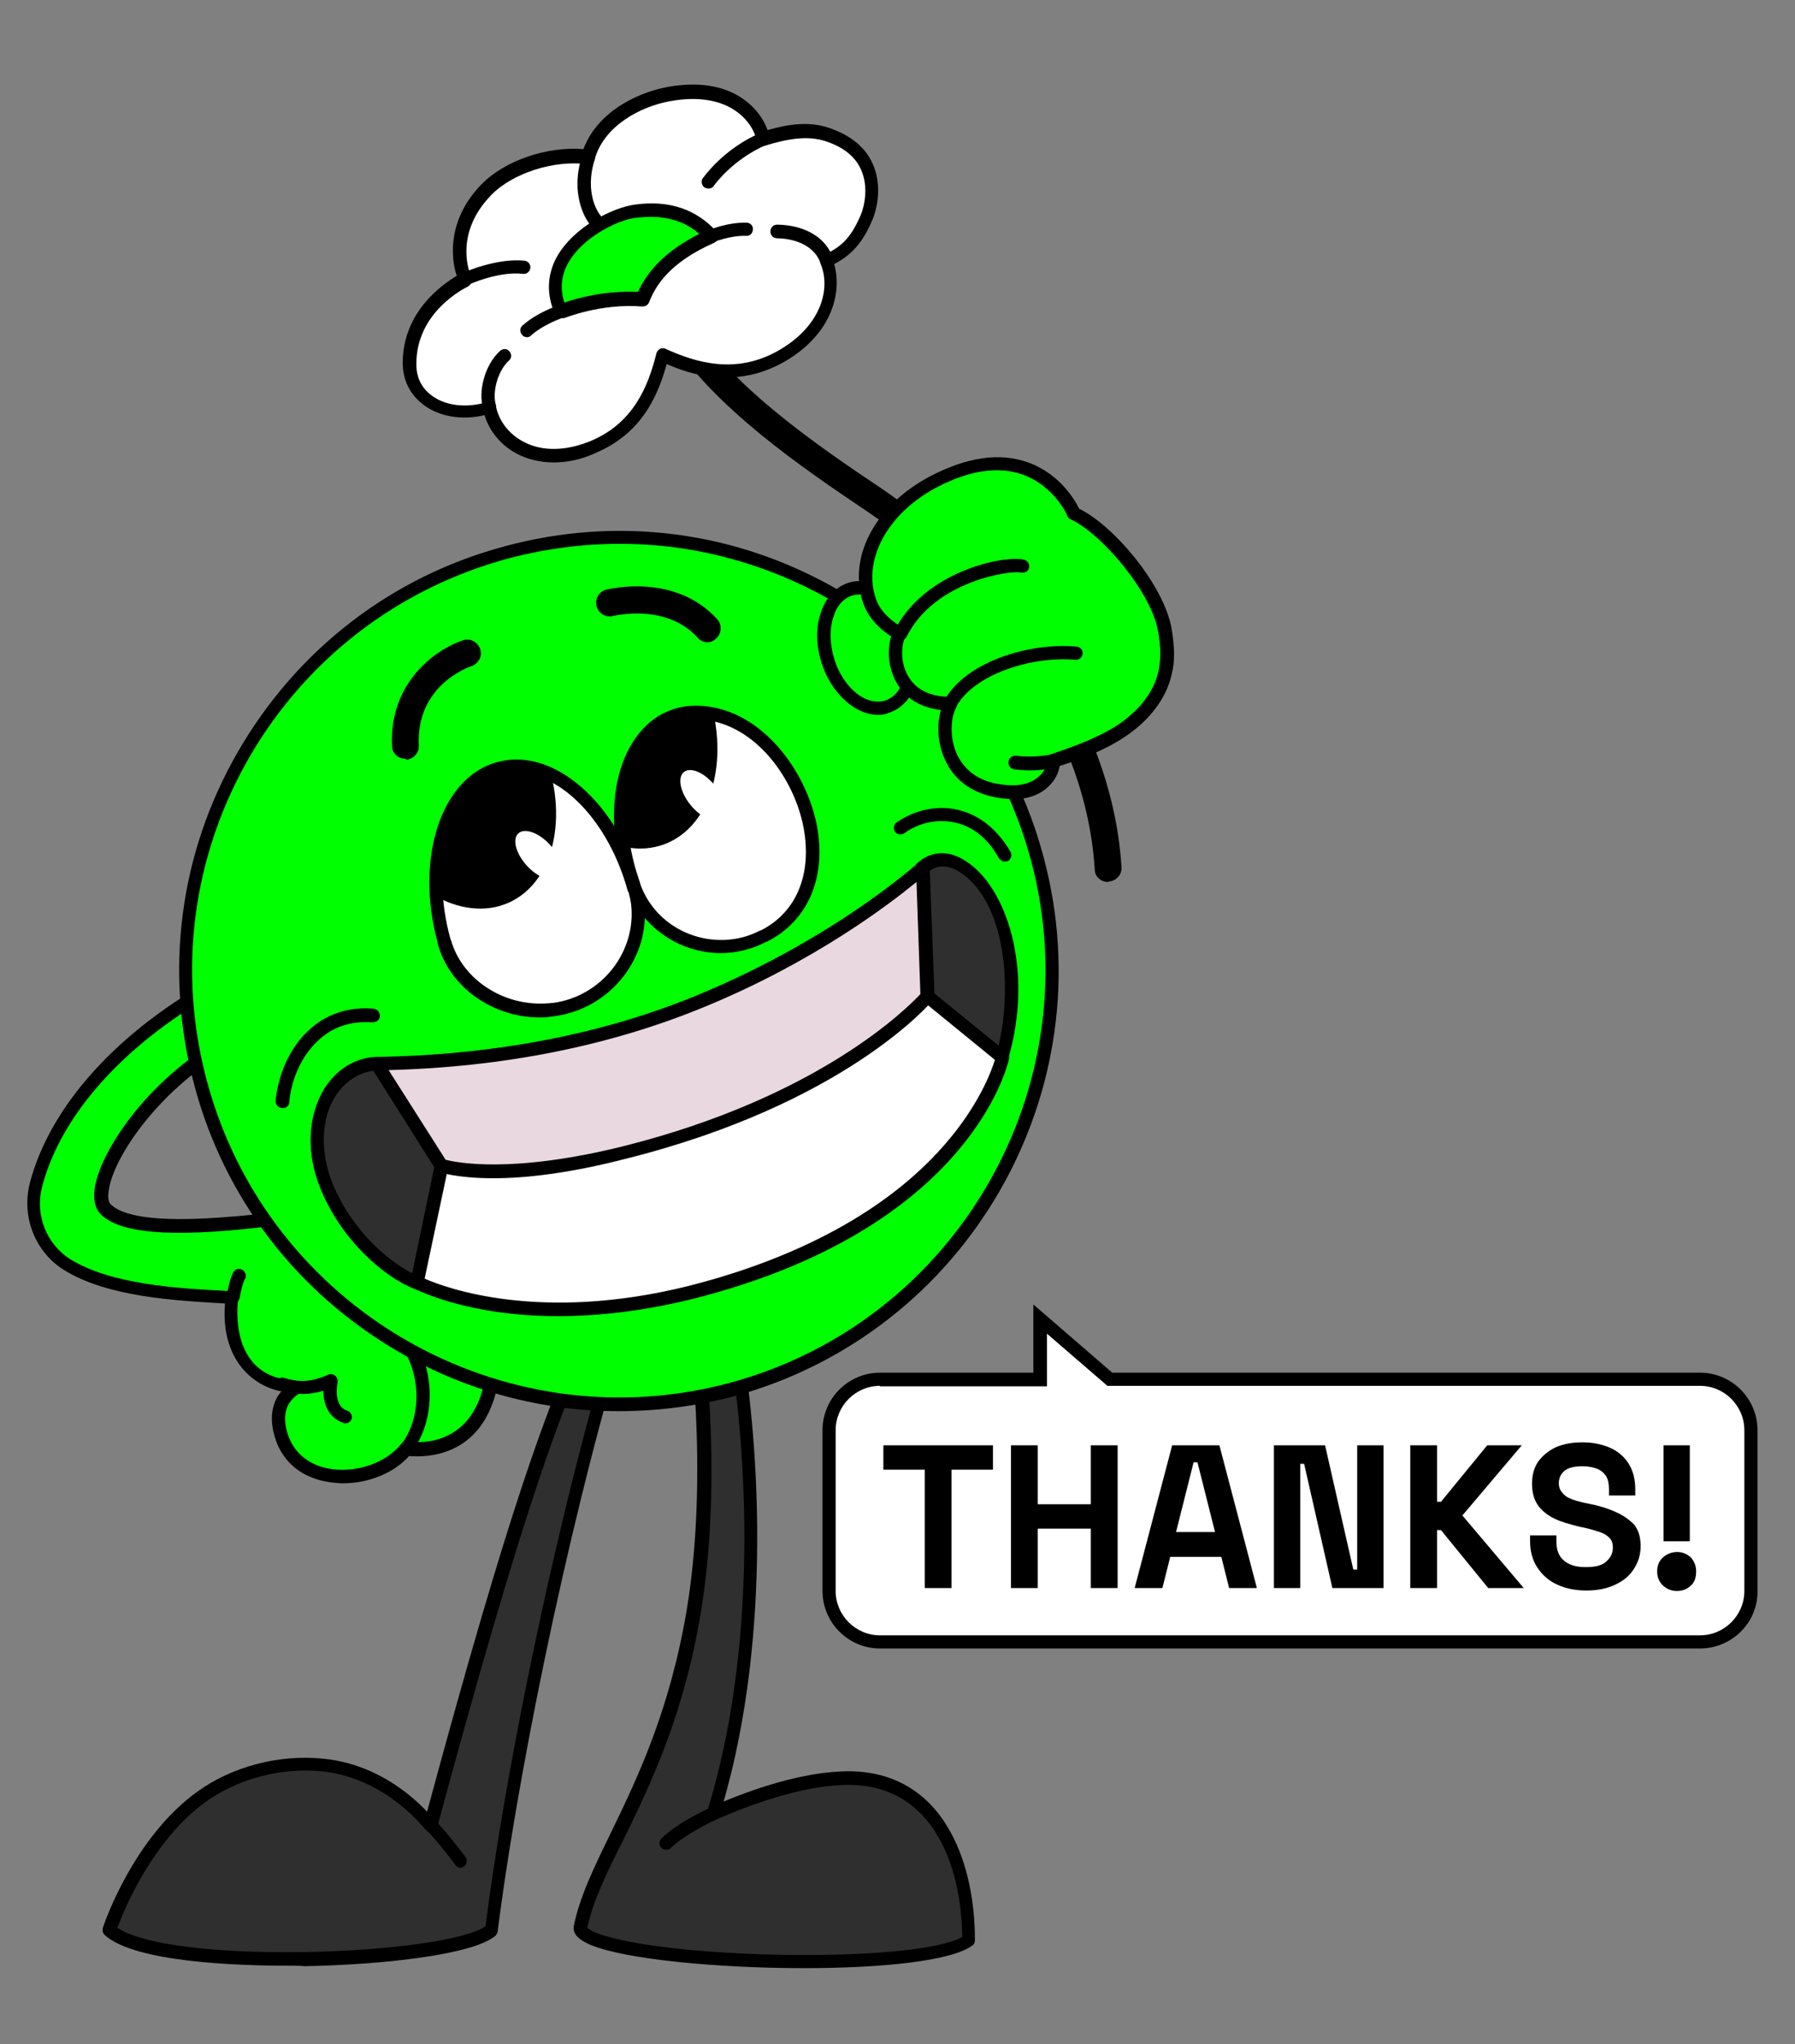 <?xml version="1.0" encoding="UTF-8"?> <svg xmlns="http://www.w3.org/2000/svg" xmlns:xlink="http://www.w3.org/1999/xlink" version="1.1" id="Слой_1" x="0px" y="0px" viewBox="0 0 368.6 419.5" style="enable-background:new 0 0 368.6 419.5;" xml:space="preserve"><rect x="0" y="0" width="368.6" height="419.5" fill="#808080" stroke="none"/> <style type="text/css"> .st0{fill:#2F2F2F;} .st1{fill:#00FF00;} .st2{fill:#FFFFFF;} .st3{fill:#E9D8E0;} .st4{clip-path:url(#SVGID_00000024690827342235075900000016448009573909720722_);} .st5{clip-path:url(#SVGID_00000062190178777093226800000009589488396211314327_);} </style> <g> <g> <g> <g> <path class="st0" d="M22.5,396c0,0,5.9-17.9,18.9-27.4c7-5.1,16.4-7.3,24.8-6.5c14.1,1.3,22.3,12.4,22.3,12.4 c20.3-75.2,26.3-86.3,33.3-103.9l5.6,2.3c-13.2,44.4-22.9,95.7-26.4,123.1C93.5,402.8,32.3,405.1,22.5,396z"></path> <path d="M59.1,403.4c-10.3,0-31.5-0.7-37.6-6.3c-0.4-0.4-0.5-0.9-0.4-1.4c0.2-0.7,6.2-18.5,19.4-28c7-5.1,16.7-7.7,25.7-6.8 c10.9,1,18.3,7.5,21.5,10.9c17.4-64.4,24.2-80.9,30.2-95.5c0.8-2,1.6-3.9,2.4-6c0.1-0.3,0.4-0.6,0.7-0.8s0.7-0.1,1.1,0l5.6,2.3 c0.7,0.3,1,1,0.8,1.7c-13,43.7-22.7,94.3-26.3,122.8c0,0.3-0.2,0.6-0.4,0.9c-4.4,3.9-22.9,6-39.3,6.3 C61.7,403.4,60.5,403.4,59.1,403.4z M24.1,395.6c4.9,3.4,19.7,5.3,38.5,5c17.5-0.3,33.2-2.5,37.1-5.3 c3.6-28.5,13.2-78.2,26-121.5l-3.2-1.3c-0.6,1.6-1.3,3.2-1.9,4.7c-6,14.7-12.9,31.4-30.8,97.7c-0.1,0.5-0.6,0.9-1.1,1 c-0.5,0.1-1-0.1-1.4-0.5c-0.1-0.1-8.1-10.6-21.3-11.9c-8.4-0.8-17.3,1.6-23.8,6.3C31.3,377.7,25.5,391.9,24.1,395.6z"></path> </g> <g> <path d="M94.6,383.3c-0.4,0-0.8-0.2-1.1-0.6c0,0-3.4-4.6-6-7.2c-0.5-0.5-0.5-1.4,0-1.9c0.5-0.5,1.4-0.5,1.9,0 c2.7,2.8,6.1,7.4,6.2,7.5c0.4,0.6,0.3,1.5-0.3,1.9C95.1,383.2,94.8,383.3,94.6,383.3z"></path> </g> </g> <g> <g> <path class="st0" d="M198.9,398.3c0-16.3-6.7-33.1-24.3-33.4c-12.6-0.2-28.1,7.3-28.1,7.3c11-35.4,8.4-77.6,3.5-103l-7.4,1 c0,0,4.8,31.2-0.1,60.5c-5.7,34-20.1,49.7-23.2,64.9C120.3,402.8,188.6,405.5,198.9,398.3z"></path> <path d="M165.1,403.9c-17.7,0-36.8-1.8-43.9-4.8c-1.3-0.6-3.2-1.5-3.4-3.2c0-0.2,0-0.3,0-0.5c1.2-6.1,4.2-12.2,7.6-19.2 c5.4-11.1,12.1-25,15.6-45.7c4.8-28.8,0.2-59.8,0.1-60.1c-0.1-0.4,0-0.7,0.3-1c0.2-0.3,0.6-0.5,0.9-0.5l7.4-1 c0.7-0.1,1.4,0.4,1.5,1.1c5.2,26.8,7.1,66.9-2.6,100.7c5.1-2.1,16.2-6.3,26-6.2c8.6,0.1,15.5,4,19.9,11.3 c3.7,6,5.7,14.3,5.7,23.4c0,0.4-0.2,0.9-0.6,1.1C195.2,402.5,180.7,403.9,165.1,403.9z M120.6,395.6c0.2,0.2,1.1,1,4.1,1.8 c16.1,4.7,63.3,5.4,72.9,0.1c-0.2-15.1-6.3-31-23-31.2c-0.1,0-0.3,0-0.4,0c-12.1,0-26.9,7.1-27.1,7.1c-0.5,0.2-1.1,0.2-1.5-0.2 c-0.4-0.4-0.6-0.9-0.4-1.4c10.4-33.4,8.7-73.8,3.7-101l-4.7,0.6c0.8,6.4,4,33.8-0.3,59.6c-3.5,21.1-10.3,35.1-15.8,46.4 C124.7,384.1,121.8,390,120.6,395.6z M198.9,398.3L198.9,398.3L198.9,398.3z"></path> </g> <g> <path d="M136.8,379.6c-0.4,0-0.7-0.1-1-0.4c-0.5-0.5-0.5-1.4,0-1.9c3.2-3.2,9.7-6.2,10-6.3c0.7-0.3,1.5,0,1.8,0.7 c0.3,0.7,0,1.5-0.7,1.8c-0.1,0-6.4,3-9.2,5.8C137.5,379.5,137.2,379.6,136.8,379.6z"></path> </g> </g> <g> <g> <path class="st1" d="M100.9,283.8c-3.3,16.1-17.4,13.4-17.4,13.4c-6,7.5-21.1,8.4-25.3-1.2c-0.9-2-1.6-5.1-0.5-7.8 c1-2.3,3-3.4,3-3.4c0,0,0,0-0.1,0c-0.3-0.1-1.7-0.3-2.7-0.6c-4.3-0.9-11.8-5.4-10.2-18c-10.2-0.6-24.8-1.1-33.9-6.8 c-5.5-3.4-7.9-10.2-6.4-16.2c3.4-13.2,14.8-29.1,37.8-41.7l2.5,11.7c-19.3,10.4-30.5,30.8-25.7,35c1.8,1.6,6.3,4.3,25.3,2.7 c10.9-0.9,16.6-2.2,22.8-2.4c4.1-0.2,8.4,0,14.6,1.1c9.1,1.5,15.1,5.8,18.8,10.1c0.3,0.4,0.7,0.8,1,1.2 C107.2,264.4,113.6,281,100.9,283.8z"></path> <path d="M70.4,304.4c-0.8,0-1.7-0.1-2.5-0.2c-5.2-0.7-9-3.4-10.9-7.7c-0.6-1.5-2-5.3-0.5-8.9c0.3-0.8,0.8-1.5,1.3-2.1 c-0.1,0-0.1,0-0.2,0c-5.9-1.2-12.3-6.7-11.4-18c-10.2-0.6-24.1-1.3-33.1-6.9c-5.9-3.7-8.7-10.9-7-17.7 c4.1-15.9,18.1-31.4,38.5-42.5c0.4-0.2,0.8-0.2,1.2,0c0.4,0.2,0.7,0.5,0.8,1l2.5,11.7c0.1,0.6-0.2,1.2-0.7,1.5 c-15.5,8.4-25.3,23-26.1,29.9c-0.2,1.4,0,2.4,0.6,2.8c3,2.7,11.2,3.5,24.3,2.4c5.4-0.4,9.5-1,13.1-1.4c3.5-0.5,6.6-0.9,9.8-1 c4.6-0.2,9.1,0.1,14.9,1.1c10.1,1.7,16.3,6.7,19.6,10.6c0.4,0.4,0.7,0.8,1,1.2c2,2.6,5.9,11.8,3.5,18.5 c-1.1,3.2-3.6,5.3-7.1,6.4c-3.3,14.1-14.8,14-18,13.7C80.9,302.3,75.7,304.4,70.4,304.4z M60.9,283.4c0.6,0.1,1,0.5,1.2,1.1 c0.1,0.6-0.1,1.2-0.7,1.5c0,0-1.6,0.9-2.4,2.7c-1.1,2.7,0.1,5.8,0.5,6.7c2,4.5,6.3,5.8,8.7,6.1c5.4,0.7,11.2-1.4,14.2-5.2 c0.3-0.4,0.8-0.6,1.3-0.5c0.5,0.1,12.9,2.2,15.8-12.3c0.1-0.5,0.5-0.9,1-1.1c3.1-0.7,5-2.3,5.9-4.8c1.9-5.3-1.3-13.5-3.1-15.9 c-0.3-0.4-0.6-0.7-0.9-1.1c-3.1-3.5-8.6-8.1-18-9.6c-5.7-0.9-10-1.2-14.4-1c-3,0.1-6.1,0.5-9.5,1c-3.6,0.5-7.7,1-13.2,1.5 c-18.8,1.6-24-1-26.4-3.1c-0.9-0.8-1.8-2.3-1.5-5.2c0.9-7.5,10.6-22.5,26.6-31.5l-1.9-8.9c-18.8,10.7-31.7,25.1-35.5,39.9 c-1.4,5.6,0.9,11.6,5.8,14.7c8.4,5.2,21.9,6,31.8,6.5l1.4,0.1c0.4,0,0.7,0.2,1,0.5c0.2,0.3,0.4,0.7,0.3,1.1 c-0.2,1.4-1.6,14.2,9.1,16.4C58.9,283,59.8,283.2,60.9,283.4C60.9,283.4,60.9,283.4,60.9,283.4z"></path> </g> <g> <path d="M83.5,298.6c-0.3,0-0.6-0.1-0.9-0.3c-0.6-0.5-0.7-1.3-0.2-1.9c2.7-3.4,3.8-8.8,2.7-13.8c-0.8-3.7-3-8.8-9.4-12.2 c-0.7-0.4-0.9-1.2-0.6-1.9c0.4-0.7,1.2-0.9,1.9-0.6c5.7,3,9.6,8,10.8,14c1.2,5.8-0.1,12.1-3.3,16.1 C84.3,298.4,83.9,298.6,83.5,298.6z"></path> </g> <g> <path d="M47.8,267.6c-0.1,0-0.1,0-0.2,0c-0.7-0.1-1.3-0.8-1.1-1.6c0.1-0.3,0.6-3.4,1.4-4.9c0.4-0.7,1.2-0.9,1.9-0.5 c0.6,0.4,0.9,1.2,0.5,1.9c-0.5,0.8-0.9,2.8-1.1,3.9C49,267.1,48.4,267.6,47.8,267.6z"></path> </g> <g> <path d="M100.9,285.2c-0.1,0-0.1,0-0.2,0c-0.8-0.1-1.3-0.8-1.2-1.5c0.5-3.9-1.4-16.5-12.1-20.8c-0.7-0.3-1-1.1-0.8-1.8 c0.3-0.7,1.1-1,1.8-0.8c12.3,5,14.4,19.1,13.8,23.8C102.2,284.7,101.6,285.2,100.9,285.2z"></path> </g> <g> <path d="M70.9,292.1c-0.1,0-0.3,0-0.4-0.1c-3.2-1.1-4.1-4.1-4.1-6.6c-2.9,0.9-5.6,0.9-8.8,0c-0.7-0.2-1.1-1-0.9-1.7 c0.2-0.7,1-1.2,1.7-0.9c2.7,0.8,5.3,1,9-0.7c0.5-0.2,1-0.1,1.4,0.2c0.4,0.3,0.6,0.9,0.5,1.4c0,0.2-1,4.8,2,5.8 c0.7,0.2,1.1,1,0.9,1.7C72,291.8,71.4,292.1,70.9,292.1z"></path> </g> </g> <g> <circle class="st1" cx="127.2" cy="199.2" r="89"></circle> <path d="M127,289.6c-15.6,0-31.1-4.1-45-12.1c-20.9-12.1-35.9-31.5-42.1-54.8s-3.1-47.6,9-68.5s31.5-35.9,54.8-42.1 c23.3-6.3,47.6-3.1,68.5,9s35.9,31.5,42.1,54.8c12.9,48.1-15.7,97.7-63.8,110.7C142.8,288.6,134.9,289.6,127,289.6z M127.3,111.6 c-7.6,0-15.3,1-22.9,3c-22.6,6.1-41.5,20.6-53.2,40.8c-11.7,20.3-14.8,43.9-8.7,66.5c12.5,46.6,60.7,74.4,107.3,61.9 c46.6-12.5,74.4-60.7,61.9-107.3c-6.1-22.6-20.6-41.5-40.8-53.2C157.4,115.6,142.5,111.6,127.3,111.6z"></path> </g> <g> <g> <path class="st0" d="M85.6,263.2c-5.7-2.3-14.4-9.6-18.5-19.8c-5-12.3,0.3-24.5,10.3-25.1c0,0,20.9,9.1,22.3,20.5 C101,250.4,85.6,263.2,85.6,263.2z"></path> <path d="M85.9,264.8l-0.8-0.3c-6.5-2.5-15.2-10.4-19.3-20.6c-3-7.3-2.6-14.9,0.8-20.5c2.5-3.9,6.2-6.3,10.6-6.5l0.3,0l0.3,0.1 c0.9,0.4,21.7,9.5,23.1,21.6c1.5,12.3-13.9,25.2-14.5,25.7L85.9,264.8z M77.1,219.7c-3.4,0.3-6.2,2.2-8.2,5.2 c-3,4.7-3.2,11.6-0.6,18c4.1,10,12.1,16.5,17,18.7c2.8-2.5,14-13.2,12.9-22.7C97.1,229.1,79.7,220.8,77.1,219.7z"></path> </g> <g> <path class="st0" d="M205.8,217c0,0-18.5-6-19.6-8.6c-0.6-1.5,3.2-30.3,3.2-30.3C198.1,170.4,213.5,191,205.8,217z"></path> <path d="M205.8,218.3c-0.1,0-0.3,0-0.4-0.1c-7.1-2.3-19.3-6.6-20.5-9.3c-0.5-1.2,0.5-11.6,3.1-31c0-0.3,0.2-0.6,0.4-0.8 c2.8-2.5,6.4-2.7,9.9-0.4c8.4,5.3,14.1,22.4,8.7,40.7c-0.1,0.4-0.3,0.7-0.7,0.8C206.3,218.3,206.1,218.3,205.8,218.3z M187.5,207.9c1.1,1.3,9.5,4.7,17.4,7.3c3-11.7,1.9-30-7.9-36.3c-1.6-1-4-1.8-6.2-0.1C189.4,189.2,187.4,205.6,187.5,207.9z M187.5,208C187.5,208,187.5,208,187.5,208C187.5,208,187.5,208,187.5,208z"></path> </g> <g> <path class="st2" d="M90.6,239.2l99.8-34.7l15.4,12.5c0,0-7.3,34-64.1,48.3c-35.6,8.9-56.1-2-56.1-2L90.6,239.2z"></path> <path d="M114.6,270.1c-18.6,0-29-5.4-29.6-5.7c-0.5-0.3-0.8-0.9-0.7-1.5l5-24c0.1-0.5,0.4-0.9,0.9-1l99.8-34.7 c0.4-0.2,0.9-0.1,1.3,0.2l15.4,12.5c0.4,0.3,0.6,0.9,0.5,1.4c-0.3,1.4-8.2,35-65.1,49.3C131.5,269.2,122.3,270.1,114.6,270.1z M87.2,262.4c4.3,1.9,23.7,9.1,54.2,1.5c15.9-4,38-12.3,52.5-28.9c7.1-8.1,9.7-15.2,10.4-17.5L190.2,206l-98.3,34.2L87.2,262.4z "></path> </g> <g> <path class="st3" d="M77.4,218.3c10.1-0.2,38-1.1,66.6-12.9s45.5-27.3,45.5-27.3l1,26.4c0,0-17.5,20.9-62,32.1 c-26.5,6.7-37.8,2.7-37.8,2.7L77.4,218.3z"></path> <path d="M101.3,241.8c-7.4,0-10.9-1.2-11.2-1.3c-0.3-0.1-0.5-0.3-0.7-0.6L76.2,219c-0.3-0.4-0.3-1,0-1.4 c0.2-0.4,0.7-0.7,1.2-0.7c24.3-0.4,46.6-4.7,66.1-12.8c28-11.6,44.9-26.9,45.1-27.1c0.4-0.4,1-0.5,1.5-0.3 c0.5,0.2,0.8,0.7,0.8,1.2l1,26.4c0,0.3-0.1,0.7-0.3,0.9c-0.7,0.9-18.3,21.3-62.7,32.5C116.6,240.9,107.6,241.8,101.3,241.8z M91.5,238c2.3,0.6,13.7,2.9,36.6-2.8c40.2-10.1,58.3-28.4,60.9-31.2l-0.8-23c-5.5,4.5-21,16.4-43.7,25.7 c-19.2,7.9-41,12.3-64.7,12.9L91.5,238z"></path> </g> </g> <g> <path d="M227.5,181c-1.4,0-2.7-1.1-2.7-2.6c-2-32.3-26.6-59.9-47.1-73.7c-12.5-8.4-31.4-21.2-40.4-35.7c-0.8-1.3-0.4-3,0.9-3.8 c1.3-0.8,3-0.4,3.8,0.9c8.4,13.5,26.7,25.9,38.8,34c21.5,14.5,47.4,43.6,49.5,77.9c0.1,1.5-1.1,2.8-2.6,2.9 C227.6,181,227.5,181,227.5,181z"></path> </g> <g> <g> <ellipse transform="matrix(0.955 -0.298 0.298 0.955 -31.541 59.248)" class="st1" cx="178.4" cy="133" rx="8.8" ry="12.6"></ellipse> <path d="M180.3,146.7c-2,0-4.1-0.8-6-2.3c-2.5-2-4.5-4.9-5.6-8.4c-1.1-3.5-1.2-7.1-0.2-10.1c1-3.2,3-5.4,5.7-6.3 c5.3-1.7,11.5,3,13.8,10.3c1.1,3.5,1.2,7.1,0.2,10.1c-1,3.2-3,5.4-5.7,6.3C181.8,146.6,181,146.7,180.3,146.7z M176.5,122 c-0.5,0-1,0.1-1.5,0.2c-1.8,0.6-3.2,2.1-3.9,4.5c-0.8,2.5-0.7,5.5,0.2,8.5l0,0c0.9,3,2.6,5.5,4.6,7.1c1.9,1.5,4,2,5.8,1.5 c1.8-0.6,3.2-2.1,3.9-4.5c0.8-2.5,0.7-5.5-0.2-8.5C183.8,125.6,180,122,176.5,122z"></path> </g> <g> <path class="st1" d="M178.6,123.5c-3.2-9.1,2.7-19,12.9-24.4c21.6-11.4,29,6.4,29,6.4c6.9,3.1,17.2,15.5,18.7,23.9 c0.5,2.9,0.7,5.9,0.1,8.8c-1.1,5-4.8,9.1-9,11.9c-4.3,2.8-9.1,4.5-14,6.2c0.1,2.6-2.6,7.3-10.7,6.2 c-12.3-1.7-12.9-13.6-10.5-17.9c-12.2-0.1-12.2-11.7-10.4-14.4C184.8,130.1,180.2,127.8,178.6,123.5z"></path> <path d="M208,164c-0.8,0-1.6-0.1-2.5-0.2c-6.7-0.9-9.9-4.6-11.3-7.6c-1.8-3.6-1.8-7.6-1-10.5c-5.3-0.6-7.9-3.4-9.2-5.8 c-1.8-3.3-1.7-7-1-9.3c-1.6-1-4.5-3.3-5.7-6.7c0,0,0,0,0,0c-3.3-9.4,2.3-20.1,13.6-26.1c7.6-4,14.4-5,20.2-2.9 c6.5,2.3,9.7,7.8,10.5,9.5c7.2,3.5,17.5,15.8,19,24.7c0.6,3.7,0.7,6.6,0,9.3c-1.1,4.9-4.5,9.4-9.6,12.8c-4.2,2.8-8.8,4.5-13.4,6 c-0.2,1.3-0.9,2.9-2.3,4.2C214,162.7,211.7,164,208,164z M179.9,123c1.3,3.7,5.5,5.8,5.5,5.8c0.4,0.2,0.6,0.5,0.7,0.9 s0,0.8-0.2,1.1c-0.7,1.1-1.2,4.8,0.5,7.8c1.6,2.9,4.5,4.4,8.8,4.4c0.5,0,0.9,0.3,1.2,0.7c0.2,0.4,0.2,0.9,0,1.4 c-1.2,2.1-1.5,6.4,0.2,9.9c1.7,3.4,4.8,5.5,9.2,6c4.2,0.6,6.4-0.6,7.6-1.7c1.1-1,1.6-2.3,1.5-3.1c0-0.6,0.3-1.2,0.9-1.4 c4.7-1.6,9.5-3.3,13.7-6c4.5-3,7.5-6.9,8.4-11.1c0.5-2.3,0.5-4.9-0.1-8.2c-1.4-8-11.6-20-17.9-22.9c-0.3-0.1-0.6-0.4-0.7-0.7 c0-0.1-2.7-6.2-9.2-8.5c-5-1.8-11.1-0.9-18,2.8C182.1,105.6,177.1,115,179.9,123L179.9,123z"></path> </g> <g> <path d="M184.8,131.5c-0.2,0-0.4,0-0.6-0.1c-0.7-0.3-1-1.2-0.6-1.8c6.2-12.6,23.1-15.8,26.8-14.7c0.7,0.2,1.1,1,0.9,1.7 s-1,1.1-1.7,0.9c-1.7-0.5-17.7,1.5-23.5,13.3C185.8,131.2,185.3,131.5,184.8,131.5z"></path> </g> <g> <path d="M195.2,145.9c-0.2,0-0.4-0.1-0.7-0.2c-0.7-0.4-0.9-1.2-0.6-1.9c4.3-8,17.5-12,27.2-11.1c0.8,0.1,1.3,0.7,1.2,1.5 c-0.1,0.8-0.8,1.3-1.5,1.2c-8.8-0.8-20.8,2.9-24.5,9.7C196.2,145.6,195.7,145.9,195.2,145.9z"></path> </g> <g> <path d="M211.4,158.1c-1,0-2.1-0.1-3.1-0.2c-0.8-0.1-1.3-0.8-1.2-1.6c0.1-0.8,0.8-1.3,1.6-1.2c3.8,0.5,7.3-0.3,7.4-0.3 c0.7-0.2,1.5,0.3,1.6,1c0.2,0.7-0.3,1.5-1,1.6C216.5,157.6,214.3,158.1,211.4,158.1z"></path> </g> </g> <g> <g> <path class="st2" d="M100,38.8c5-5.1,14-7.6,20.9-6.7c2.1-7,9.2-11.4,16.4-12.8c3.9-0.8,8.1-0.8,11.8,0.6 c3.7,1.5,6.9,4.6,7.8,8.5c4.3-1.3,9.1-2.3,13.3-0.8c11.6,4,9,14.4,8,16.9c-1.9,4.5-3.9,7.1-8.3,9.1c2.2,5.5,0.4,13.9-9,19.4 c-10.1,5.9-19.6,2.2-24.7-0.1c-1.6,6.5-4.5,14.8-14.3,18.9c-11.5,4.8-20-1-21.4-8.3c-8.7,2.6-16.4-1.6-16.4-9 c0-12,11.4-17.2,11.4-17.2S91.1,47.8,100,38.8z"></path> <path d="M113.7,94.9c-2.7,0-5.3-0.6-7.6-1.8c-3.2-1.7-5.6-4.6-6.6-7.9c-4.7,1.1-9.3,0.3-12.5-2.1c-2.8-2.1-4.3-5.1-4.3-8.6 c0-10.5,8.1-16.1,11.1-17.9c-0.4-1.1-0.8-2.9-0.8-5.2c0-3.4,1-8.6,5.9-13.6h0c4.8-4.9,13.5-7.8,20.9-7.2 c2.8-7.4,10.5-11.4,17-12.7c4.8-0.9,9-0.7,12.6,0.7c3.9,1.5,7,4.6,8.2,8.1c4.2-1.2,8.6-1.9,12.8-0.4c4.3,1.5,7.3,3.9,8.8,7.3 c2,4.4,0.9,9.2,0,11.4c-1.7,4-3.7,7-7.9,9.2c1.7,6-0.6,14.4-10,19.9c-10.1,5.9-19.7,2.7-24.4,0.6c-1.9,7-5.4,14.4-14.7,18.3 C119.4,94.3,116.5,94.9,113.7,94.9z M100.5,82.1c0.2,0,0.5,0.1,0.7,0.2c0.3,0.2,0.6,0.5,0.6,0.9c0.6,3.1,2.6,5.8,5.6,7.4 c3.8,2.1,8.8,2,13.9-0.1c8.8-3.7,11.8-11.2,13.5-18c0.1-0.4,0.4-0.7,0.7-0.9c0.4-0.2,0.8-0.2,1.2,0c6.2,2.8,14.5,5.4,23.4,0.2 c8.7-5.1,10.5-12.7,8.4-17.7c-0.3-0.7,0-1.5,0.7-1.8c3.8-1.7,5.7-3.8,7.6-8.3c0.7-1.7,1.6-5.7,0-9.2c-1.2-2.7-3.6-4.6-7.2-5.8 c-3.9-1.3-8.3-0.4-12.5,0.9c-0.4,0.1-0.8,0.1-1.1-0.1s-0.6-0.5-0.6-0.9c-0.7-3.2-3.3-6.1-6.9-7.5c-3.1-1.2-6.8-1.4-11.1-0.6 c-5.8,1.1-13.3,4.9-15.3,11.9c-0.2,0.7-0.8,1.1-1.5,1c-6.8-0.9-15.3,1.8-19.7,6.3l0,0c-8,8.2-4.3,16.5-4.1,16.9 c0.2,0.3,0.2,0.7,0,1.1c-0.1,0.3-0.4,0.6-0.7,0.8c-0.4,0.2-10.7,5.1-10.6,16c0,2.7,1.1,4.9,3.2,6.4c2.8,2.1,7.1,2.6,11.4,1.3 C100.2,82.1,100.4,82.1,100.5,82.1z"></path> </g> <g> <path class="st1" d="M146,48.5c-4.1-4.6-9.6-5.9-15.6-5.1c-6.1,0.8-20.6,8.8-15.2,20.5c0,0,7.7-3.3,16.7-2.5 C133.7,56.9,137.3,52.4,146,48.5z"></path> <path d="M115.2,65.3c-0.5,0-1-0.3-1.2-0.8c-1.8-3.9-1.7-8,0.3-11.7c3.5-6.3,11.6-10.2,16-10.8c7-1,12.7,0.9,16.9,5.6 c0.3,0.3,0.4,0.8,0.3,1.2c-0.1,0.4-0.4,0.8-0.8,1c-9.3,4.1-12.1,8.9-13.4,12.2c-0.2,0.6-0.8,0.9-1.4,0.9 c-8.6-0.7-16,2.4-16.1,2.4C115.6,65.2,115.4,65.3,115.2,65.3z M133.6,44.5c-1,0-2,0.1-3.1,0.2c-3.9,0.5-11.1,4.2-13.9,9.4 c-1.4,2.6-1.6,5.3-0.7,8c2.5-0.9,8.3-2.5,15.1-2.2c2.3-4.9,6.3-8.7,12.6-11.9C141,45.7,137.6,44.5,133.6,44.5z"></path> </g> <g> <path d="M100.5,84.8c-0.6,0-1.1-0.4-1.3-1c-1-3.3,0.2-8.8,3.5-11.8c0.6-0.5,1.4-0.5,1.9,0.1c0.5,0.6,0.5,1.4-0.1,1.9 c-2.4,2.2-3.4,6.6-2.7,9c0.2,0.7-0.2,1.5-0.9,1.7C100.8,84.8,100.6,84.8,100.5,84.8z"></path> </g> <g> <path d="M146,49.9c-0.5,0-1-0.3-1.3-0.8c-0.3-0.7,0-1.5,0.7-1.8c0.2-0.1,3.9-1.7,7.9-1.6c0.8,0,1.4,0.7,1.3,1.4 c0,0.8-0.7,1.4-1.4,1.3c-3.3-0.1-6.7,1.3-6.7,1.3C146.4,49.8,146.2,49.9,146,49.9z"></path> </g> <g> <path d="M95.6,58.6c-0.5,0-1-0.3-1.3-0.8c-0.3-0.7,0-1.5,0.7-1.8c0.3-0.1,7-3.1,12.7-2.5c0.8,0.1,1.3,0.8,1.2,1.5 c-0.1,0.8-0.8,1.3-1.5,1.2c-5-0.6-11.2,2.2-11.3,2.3C96,58.6,95.8,58.6,95.6,58.6z"></path> </g> <g> <path d="M122.2,46.5c-0.4,0-0.8-0.2-1.1-0.5c-0.2-0.2-4.4-5.5-1.5-14.3c0.2-0.7,1-1.1,1.7-0.9c0.7,0.2,1.1,1,0.9,1.7 c-2.4,7.3,0.9,11.5,1.1,11.7c0.5,0.6,0.4,1.5-0.2,1.9C122.8,46.4,122.5,46.5,122.2,46.5z"></path> </g> <g> <path d="M145.5,38.7c-0.3,0-0.5-0.1-0.8-0.2c-0.6-0.4-0.8-1.3-0.4-1.9c0.2-0.2,4.1-6,12-9.4c0.7-0.3,1.5,0,1.8,0.7 c0.3,0.7,0,1.5-0.7,1.8c-7.1,3.1-10.7,8.3-10.8,8.4C146.4,38.5,145.9,38.7,145.5,38.7z"></path> </g> <g> <path d="M169.8,54.9c-0.6,0-1.1-0.4-1.3-0.9c-1.1-3.1-4.4-5-8.9-5.1c-0.8,0-1.4-0.6-1.4-1.4c0-0.8,0.6-1.4,1.4-1.4 c5.8,0.1,10.1,2.7,11.5,7c0.2,0.7-0.1,1.5-0.9,1.7C170.1,54.9,170,54.9,169.8,54.9z"></path> </g> <g> <path d="M108.2,69.2c-0.4,0-0.8-0.2-1-0.5c-0.5-0.6-0.5-1.4,0.1-1.9c3-2.7,7.3-4.1,7.5-4.2c0.7-0.2,1.5,0.2,1.7,0.9 s-0.2,1.5-0.9,1.7c0,0-3.9,1.3-6.5,3.6C108.9,69.1,108.5,69.2,108.2,69.2z"></path> </g> </g> <g> <path d="M58,227.4c0,0-0.1,0-0.1,0c-0.8-0.1-1.3-0.7-1.3-1.5c0.4-4.5,2.5-10.9,7.4-15c3.5-3,7.9-4.3,12.7-3.9 c0.8,0.1,1.3,0.7,1.3,1.5s-0.7,1.3-1.5,1.3c-4.2-0.3-7.8,0.8-10.7,3.3c-4.2,3.6-6.1,9.1-6.4,13.1C59.4,226.9,58.8,227.4,58,227.4 z"></path> </g> <g> <path d="M206.3,176.8c-0.5,0-0.9-0.3-1.2-0.7c-2.2-4-5.3-6.5-9-7.3c-3.5-0.8-7.4,0-10.4,2.2c-0.6,0.4-1.5,0.3-1.9-0.3 c-0.4-0.6-0.3-1.5,0.3-1.9c3.7-2.6,8.4-3.6,12.6-2.6c4.4,1,8.1,4,10.8,8.6c0.4,0.7,0.1,1.5-0.5,1.9 C206.8,176.7,206.5,176.8,206.3,176.8z"></path> </g> <g> <g> <path class="st2" d="M156.7,192.1c0.1,0,0.2-0.1,0.3-0.1c19.7-10.2,7.1-43.9-12.4-45.8c-2-0.2-4,0-6,0.6 c-10,3.4-13.9,18.5-8.8,33.8c0.1,0.4,0.3,0.9,0.5,1.3C134.2,192.5,146.6,197.3,156.7,192.1z"></path> <path d="M148,195.6c-2.5,0-5-0.5-7.4-1.4c-5.4-2.1-9.7-6.4-11.7-11.8c-0.2-0.4-0.3-0.9-0.5-1.3c-2.6-7.6-3-15.5-1.3-22.1 c1.8-6.8,5.7-11.6,11-13.4c2-0.7,4.2-0.9,6.5-0.7c12.1,1.1,20.9,13.4,23.1,24.3c2.1,10.7-1.7,19.7-10.1,24l-0.3,0.1 C154.4,194.8,151.2,195.6,148,195.6z M143,147.5c-1.4,0-2.8,0.2-4,0.6c-4.4,1.5-7.6,5.6-9.2,11.5c-1.6,6.1-1.1,13.4,1.3,20.6 c0.1,0.4,0.3,0.8,0.4,1.3c1.7,4.7,5.4,8.4,10.1,10.2c4.7,1.8,10,1.6,14.4-0.7l0.3-0.1c7.3-3.7,10.5-11.6,8.7-21.1 c-1.9-10-9.8-21.1-20.6-22.1C143.9,147.6,143.5,147.5,143,147.5z"></path> </g> <g> <path class="st2" d="M113.8,207.2c10.3-1.5,18.3-11.1,17.1-21.7c-0.1-0.7-0.2-1.5-0.4-2.2c-0.1-0.2-0.1-0.5-0.2-0.7 c0-0.1,0-0.2-0.1-0.2c-4.6-16.6-17-27.6-27.8-24.6c-10.8,3-15.8,18.8-11.3,35.4c0,0.1,0,0.1,0.1,0.2c2.6,9.2,12,14.7,21.3,14 C113,207.3,113.4,207.3,113.8,207.2z"></path> <path d="M110.8,208.8c-9.6,0-18.5-6.2-20.9-15.1l0-0.2c-4.8-17.3,0.7-34,12.2-37.1c11.5-3.2,24.7,8.3,29.5,25.6l0.1,0.3 c0.1,0.2,0.1,0.5,0.2,0.7c0.2,0.8,0.3,1.6,0.4,2.3c1.3,11.2-6.9,21.6-18.2,23.2c-0.4,0.1-0.9,0.1-1.4,0.2 C112,208.8,111.4,208.8,110.8,208.8z M106.1,158.6c-1.1,0-2.2,0.1-3.3,0.4c-10,2.8-14.7,17.9-10.3,33.7l0.1,0.2 c2.3,8.1,10.8,13.7,19.9,13c0.4,0,0.8-0.1,1.2-0.1l0,0c9.9-1.4,17-10.5,15.9-20.2c-0.1-0.7-0.2-1.3-0.4-2c0-0.2-0.1-0.4-0.2-0.6 l-0.1-0.2C125,168.6,115.3,158.6,106.1,158.6z"></path> </g> <g> <defs> <path id="SVGID_1_" d="M157,191.2c8.1-4.3,9-22.7,9-22.8c-5.2-15.3-17.4-24.9-27.4-21.5c-10,3.4-13.9,18.5-8.8,33.8 c0,0.1,0.1,0.2,0.1,0.3c3.8,10.9,16.5,15.8,26.7,10.4C156.7,191.3,156.9,191.2,157,191.2z"></path> </defs> <clipPath id="SVGID_00000011731301784514329440000013210360026911081383_"> <use xlink:href="#SVGID_1_" style="overflow:visible;"></use> </clipPath> <g style="clip-path:url(#SVGID_00000011731301784514329440000013210360026911081383_);"> <g> <ellipse transform="matrix(0.935 -0.353 0.353 0.935 -44.041 54.441)" cx="127" cy="147.8" rx="19.3" ry="27.2"></ellipse> </g> </g> <g style="clip-path:url(#SVGID_00000011731301784514329440000013210360026911081383_);"> <ellipse transform="matrix(0.776 -0.63 0.63 0.776 -70.53 127.581)" class="st2" cx="144.4" cy="163.1" rx="3.2" ry="6.1"></ellipse> </g> </g> <g> <defs> <path id="SVGID_00000173156688626574003990000004049311900302208151_" d="M117.4,209c0.1,0,0.2-0.1,0.3-0.1 c9.7-3.3,15.4-13.2,13.3-23.2c-0.2-1.1-0.5-2.2-0.8-3.3c-4.6-16.6-17-27.6-27.8-24.6c-10.8,3-15.8,18.8-11.3,35.4 c0.4,1.3,0.8,2.6,1.2,3.8C96.1,207.1,107.2,212.4,117.4,209z"></path> </defs> <clipPath id="SVGID_00000060728312372770347820000017548067969487413183_"> <use xlink:href="#SVGID_00000173156688626574003990000004049311900302208151_" style="overflow:visible;"></use> </clipPath> <g style="clip-path:url(#SVGID_00000060728312372770347820000017548067969487413183_);"> <g> <ellipse transform="matrix(0.912 -0.411 0.411 0.912 -57.676 52.477)" cx="93.3" cy="160.4" rx="19.3" ry="27.2"></ellipse> </g> </g> <g style="clip-path:url(#SVGID_00000060728312372770347820000017548067969487413183_);"> <ellipse transform="matrix(0.736 -0.677 0.677 0.736 -89.575 121.299)" class="st2" cx="110.6" cy="175.4" rx="3.2" ry="6.1"></ellipse> </g> </g> <g> <g> <path d="M145.3,131.8c-0.8,0-1.5-0.3-2-0.9c-6.5-7.2-17.2-4.5-17.4-4.5c-1.5,0.4-3-0.5-3.4-2c-0.4-1.5,0.5-3,2-3.4 c0.6-0.1,14.1-3.5,22.8,6.1c1,1.1,0.9,2.9-0.2,3.9C146.6,131.5,146,131.8,145.3,131.8z"></path> </g> </g> <g> <g> <path d="M83.2,155.7c-1.5,0-2.7-1.2-2.7-2.6c-0.6-13.3,9.3-20,14.6-21.7c1.4-0.5,3,0.3,3.5,1.8c0.5,1.4-0.3,3-1.8,3.5 c-0.5,0.2-11.4,3.9-10.8,16.3c0.1,1.5-1.1,2.8-2.6,2.9C83.3,155.7,83.3,155.7,83.2,155.7z"></path> </g> </g> </g> </g> <g> <g> <path class="st2" d="M349.1,283H227.9l-14.3-12.4V283h-32.9c-5.8,0-10.5,4.7-10.5,10.5v33c0,5.8,4.7,10.5,10.5,10.5h168.4 c5.8,0,10.5-4.7,10.5-10.5v-33C359.6,287.7,354.9,283,349.1,283z"></path> <path d="M349.1,338.3H180.7c-6.5,0-11.8-5.3-11.8-11.8v-33c0-6.5,5.3-11.8,11.8-11.8h31.5v-14l16.2,14h120.7 c6.5,0,11.8,5.3,11.8,11.8v33C361,333,355.6,338.3,349.1,338.3z M180.7,284.4c-5,0-9.1,4.1-9.1,9.1v33c0,5,4.1,9.1,9.1,9.1h168.4 c5,0,9.1-4.1,9.1-9.1v-33c0-5-4.1-9.1-9.1-9.1H227.4L215,273.7v10.8H180.7z"></path> </g> <g> <path d="M181.3,296.6h22.6v5h-8.5v24.3h-5.5v-24.3h-8.5V296.6z M224,308.7h-10.9v-12.1h-5.5v29.3h5.5v-12.2H224v12.2h5.5v-29.3 H224V308.7z M250.4,296.6l7.7,29.3h-5.7l-1.6-6.4h-10.5l-1.6,6.4h-5.7l7.7-29.3H250.4z M249.5,314.4l-3.6-14.3h-0.8l-3.6,14.3 H249.5z M278.7,322.1h-0.8l-5.8-25.5h-10.5v29.3h5.4v-25.5h0.8l5.8,25.5h10.5v-29.3h-5.4V322.1z M312.5,296.6h-7.1l-9.5,11.6 h-0.8v-11.6h-5.5v29.3h5.5V314h0.8l9.7,11.9h7.3L300.3,311L312.5,296.6z M331.8,310.3c-1.5-0.7-3.4-1.3-5.5-1.7l-1-0.2 c-1.2-0.3-2.1-0.5-2.9-0.9c-0.8-0.3-1.3-0.8-1.7-1.3s-0.6-1.1-0.6-1.8c0-1.1,0.4-1.9,1.2-2.6c0.8-0.6,2-0.9,3.7-0.9 c1.1,0,2.1,0.2,2.9,0.5c0.8,0.3,1.4,0.8,1.9,1.5c0.4,0.7,0.6,1.6,0.6,2.7v1.3h5.4v-1.3c0-2.1-0.5-3.9-1.4-5.3 c-0.9-1.4-2.2-2.5-3.8-3.2c-1.6-0.7-3.5-1.1-5.6-1.1c-2.1,0-3.9,0.3-5.5,1c-1.5,0.7-2.7,1.7-3.6,2.9c-0.9,1.3-1.3,2.8-1.3,4.6 s0.4,3.2,1.2,4.4c0.8,1.1,1.9,2,3.3,2.7c1.4,0.7,3.2,1.2,5.2,1.7l1,0.2c1.3,0.3,2.3,0.6,3.2,0.9c0.9,0.3,1.5,0.7,2,1.2 c0.5,0.5,0.7,1.2,0.7,2c0,1.2-0.5,2.1-1.4,2.9s-2.3,1.1-4.2,1.1c-1.9,0-3.3-0.4-4.4-1.3s-1.6-2.2-1.6-4v-1.2h-5.4v1.2 c0,2.1,0.5,3.9,1.5,5.4c1,1.5,2.3,2.7,4.1,3.5c1.7,0.8,3.7,1.2,6,1.2c2.3,0,4.2-0.4,5.9-1.2c1.7-0.8,2.9-1.8,3.8-3.2 c0.9-1.4,1.4-2.9,1.4-4.7c0-1.8-0.4-3.2-1.3-4.4C334.6,311.9,333.4,311,331.8,310.3z M347,296.6h-5.4v19.7h5.4V296.6z M347.2,319.6c-0.8-0.7-1.7-1.1-2.8-1.1c-1.1,0-2.1,0.4-2.9,1.1c-0.8,0.7-1.2,1.7-1.2,2.9c0,1.2,0.4,2.1,1.2,2.9 c0.8,0.7,1.7,1.1,2.9,1.1c1.1,0,2.1-0.4,2.8-1.1c0.8-0.7,1.1-1.7,1.1-2.9C348.3,321.3,347.9,320.4,347.2,319.6z"></path> </g> </g> </g> </svg> 